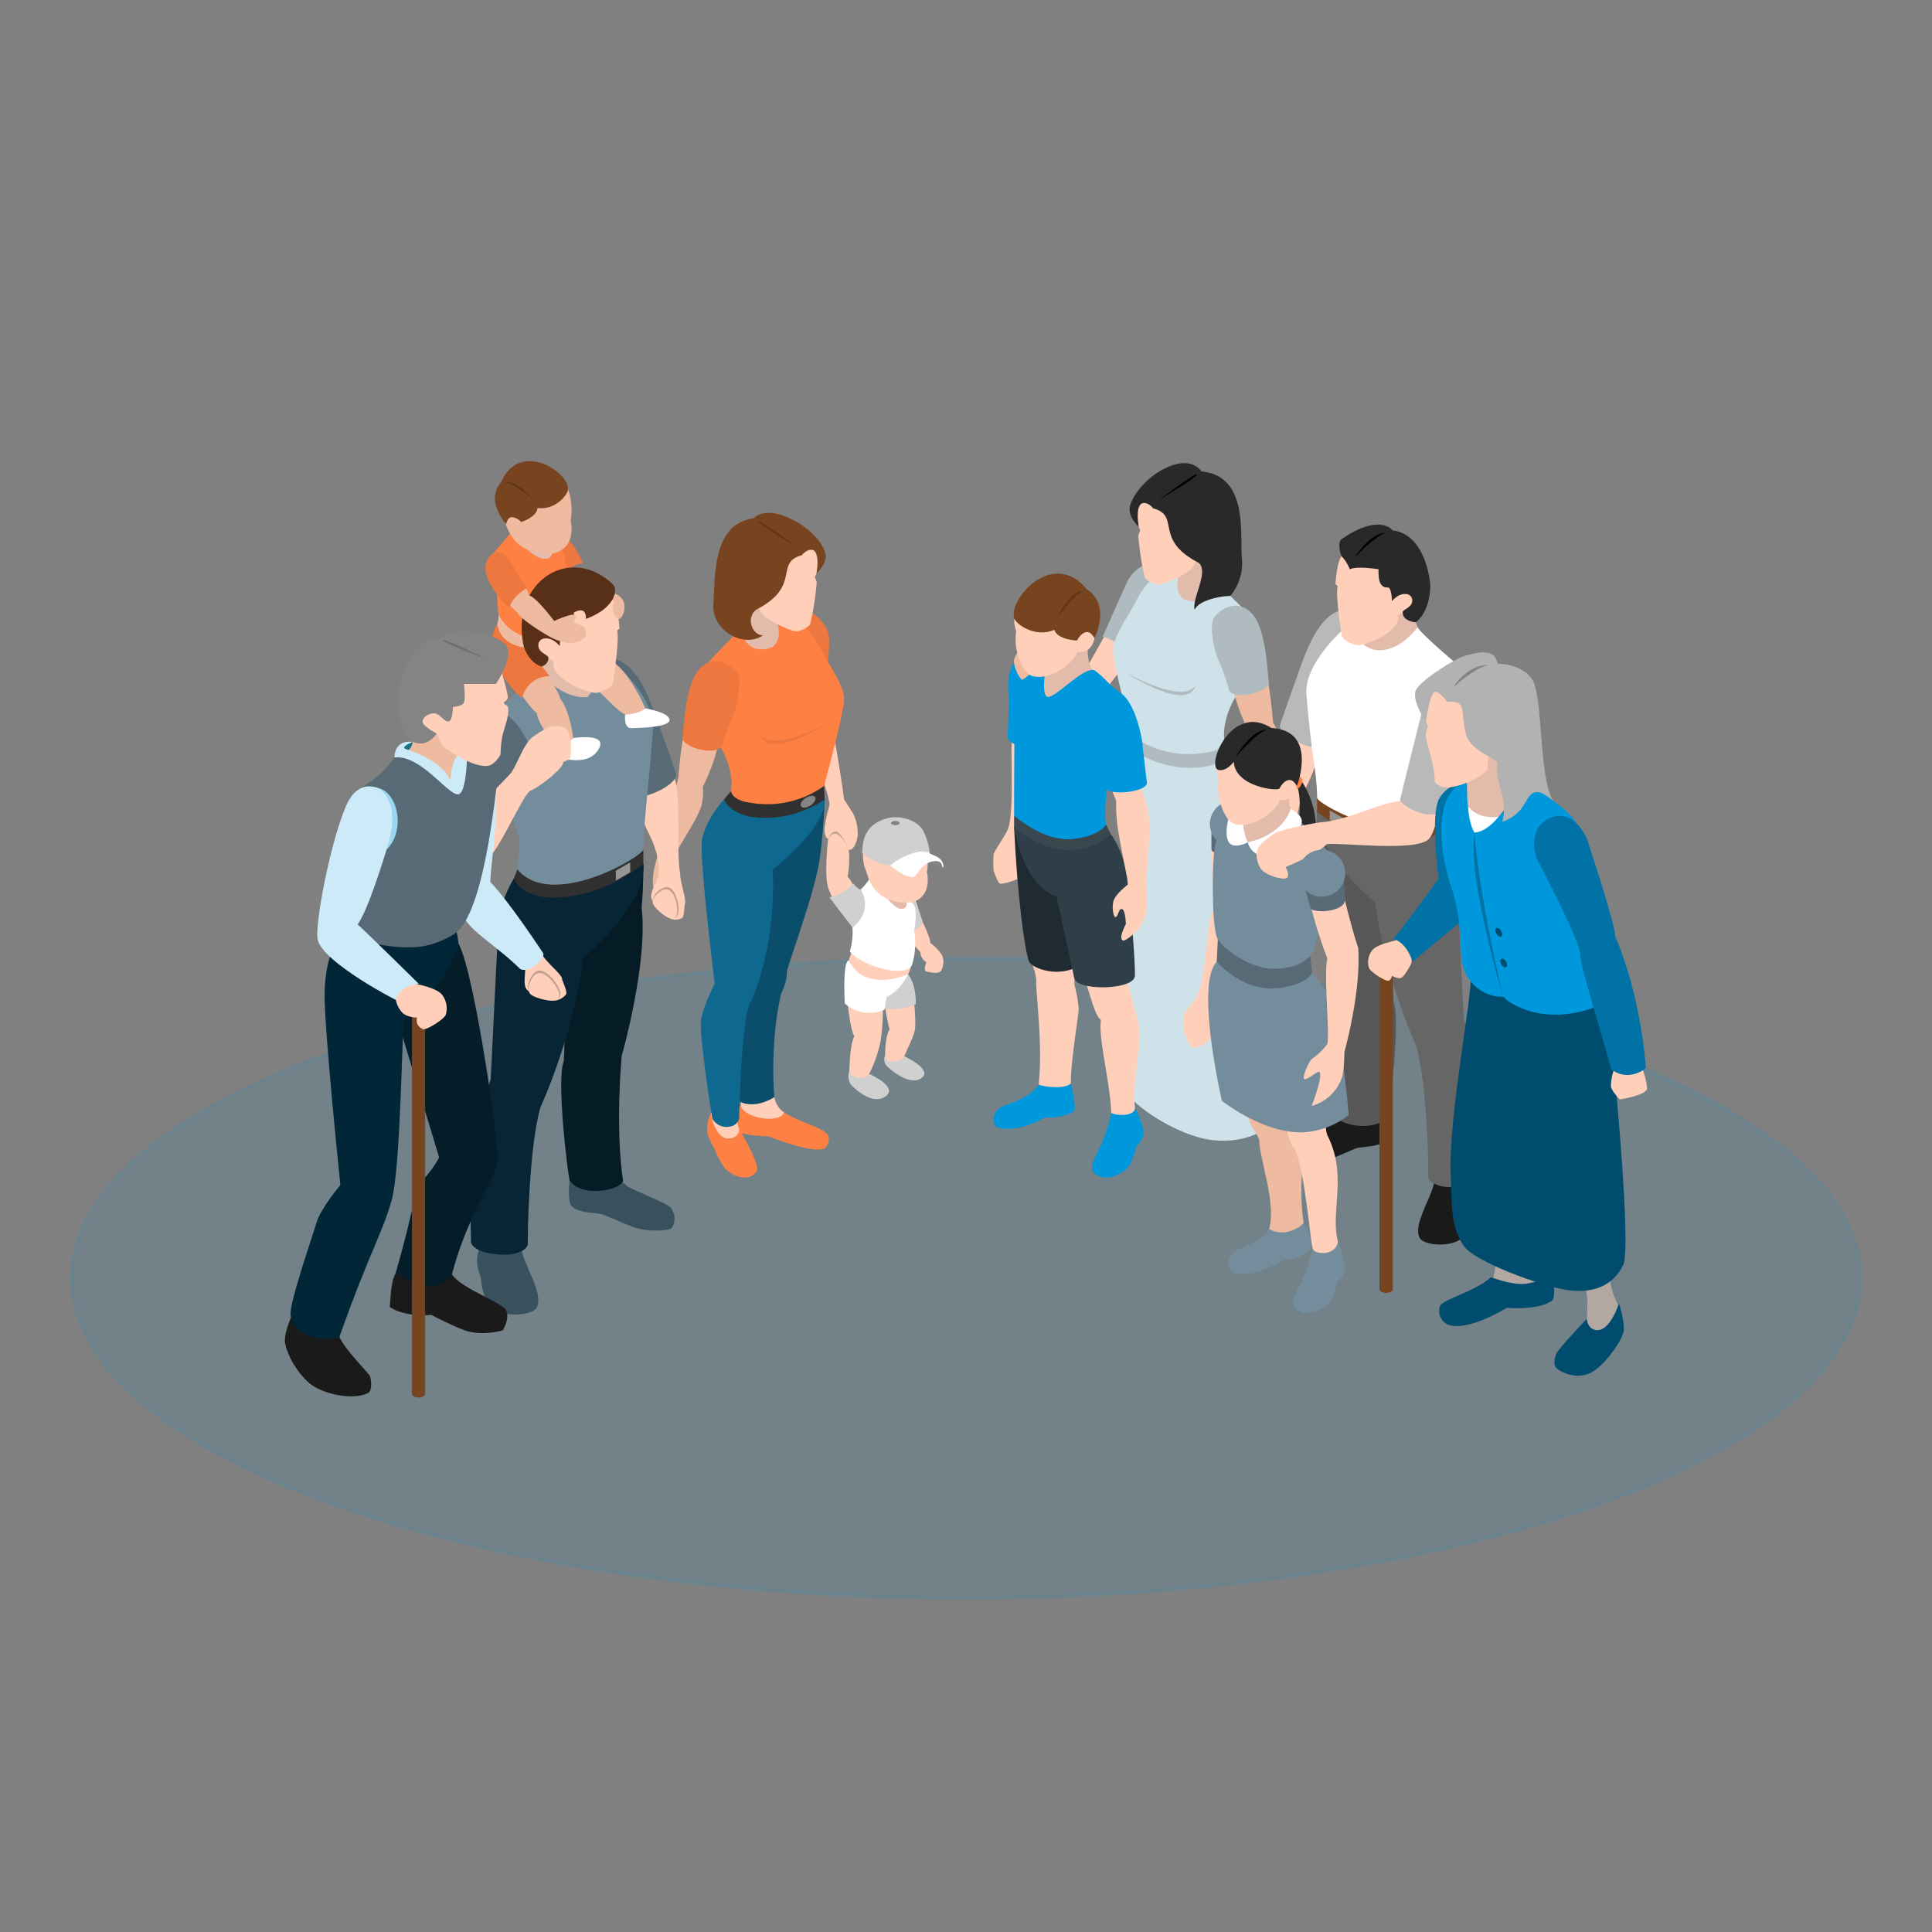 <?xml version="1.0" encoding="UTF-8"?> <svg xmlns="http://www.w3.org/2000/svg" viewBox="0 0 500 500"><rect x="0" y="0" width="500" height="500" fill="#808080" stroke="none"/><defs><style>.cls-1{fill:#0098da;stroke:#0098da;stroke-miterlimit:10;opacity:0.1;}.cls-2{fill:#e3bbab;}.cls-3{fill:#ffcfb9;}.cls-4{fill:#d0d0d0;}.cls-5{fill:#fff;}.cls-6{fill:#c19f91;}.cls-7{fill:#848484;}.cls-8{fill:#ed773e;}.cls-9{fill:#eebba0;}.cls-10{fill:#ff8043;}.cls-11{fill:#0b4e6c;}.cls-12{fill:#0e6890;}.cls-13{fill:#303030;}.cls-14{fill:#38515d;}.cls-15{fill:#051c27;}.cls-16{fill:#072534;}.cls-17{fill:#576a76;}.cls-18{fill:#748d9d;}.cls-19{fill:#959595;}.cls-20{fill:#573017;}.cls-21{fill:#78431f;}.cls-22{fill:#613619;}.cls-23{fill:#cfe1e9;}.cls-24{fill:#afbbbf;}.cls-25{fill:#0098dd;}.cls-26{fill:#202a31;}.cls-27{fill:#2f3f4a;}.cls-28{fill:#1a1a1a;}.cls-29{fill:#575757;}.cls-30{fill:#666;}.cls-31{fill:#b9b9b9;}.cls-32{fill:#292929;}.cls-33{fill:#3a474f;}.cls-34{fill:#b2a7a1;}.cls-35{fill:#004c6f;}.cls-36{fill:#0072a6;}.cls-37{fill:#b2b2b2;}.cls-38{fill:#1a7388;}.cls-39{fill:#041d29;}.cls-40{fill:#002637;}.cls-41{fill:#cceaf8;}.cls-42{fill:#99d6f1;}.cls-43{fill:#6e6e6e;}</style></defs><title>family</title><g id="wireframe"><ellipse class="cls-1" cx="250" cy="330.77" rx="231.52" ry="82.83"></ellipse><polygon class="cls-2" points="234.79 231.6 235.83 235.05 234.11 237.13 230.95 236.88 227.89 231.9 232.18 229.28 234.79 231.6"></polygon><path class="cls-3" d="M234.11,241s3,4.57,4.09,5.37a3.15,3.15,0,0,0,1.53,2.67s-.84,2.15,0,2.37,3.2.75,3.84-.17a4.84,4.84,0,0,0,.44-3.43c-.21-1-2.06-3-3.23-3.75-.17-1.89-2-5.41-2-5.41Z"></path><path class="cls-4" d="M237,233s1.39,4.49,1.78,5.42c-.19,2.57-3.75,2.27-3.75,2.27l.4-7.35Z"></path><path class="cls-3" d="M220.31,246.64l-.66,1.9.66,3.18,3.38,4,6.33.49,5-4.06a9.71,9.71,0,0,0,1-4.82C235.83,246.76,220.31,246.64,220.31,246.64Z"></path><path class="cls-5" d="M225,227.42c-1.57,2.89-5.39,5.16-5.39,5.16a56.25,56.25,0,0,1,1,7.47,17.32,17.32,0,0,1-.69,6.2c3.45,4,14.79,7,16.13,3.4a19.38,19.38,0,0,0,.54-8.88c.55-2.71.5-5.65,0-6.44-1.14-1.84-2.33-1.94-2.33-1.94s1.29,2.76-.94,2.86-6.43-6.24-6.43-6.24S225.2,226.51,225,227.42Z"></path><path class="cls-3" d="M233.67,213.23c8.24,2.64,6.21,12.5,6.21,12.5s1.66,6.41-4.06,7.81c-7.71.47-10.26-3.65-11.39-7.25-.66-2.11-.92-1.91-1.11-4.75C223.2,219.63,225,210.83,233.67,213.23Z"></path><path class="cls-3" d="M214.33,217.1s-1.09,9.17,0,12.68A22.68,22.68,0,0,0,216.4,234l4.58-4.34a7.1,7.1,0,0,0-1.62-2.8,25.72,25.72,0,0,0,.29-7s-1.9-4.46-3.22-4.67S214.33,217.1,214.33,217.1Z"></path><path class="cls-6" d="M214.33,217.1c2.41-4.16,5.32,2.76,5.32,2.76s-1.9-4.46-3.22-4.67S214.36,216.84,214.33,217.1Z"></path><path class="cls-4" d="M214.66,232.22a11.69,11.69,0,0,0,6.18-3.61s.88,1.41,1.95,1.58c3.35,6.05-2.15,9.86-2.15,9.86S217,235.38,214.66,232.22Z"></path><path class="cls-4" d="M234,273.33c.28.15,7.66,3.59,4.4,5.72s-8.35-2.58-9.08-3.36-.45-2.76-.29-2.23S233.46,275.27,234,273.33Z"></path><path class="cls-4" d="M224.9,277.92c.29.14,7.45,3.28,4.41,5.71-3.46,2.76-8.39-2.19-9.12-2.94a4.21,4.21,0,0,1-.4-3.51C220,277.71,224.34,279.85,224.9,277.92Z"></path><path class="cls-3" d="M236.56,259.32s.56,5.33.19,7.31c-.16,1.34-2.6,6.28-2.8,6.9-.38,1.32-4.79,1.68-4.89.06,0-.78,0-5.52,1.19-7.2a35.93,35.93,0,0,1-1.19-6.11Z"></path><path class="cls-4" d="M228.48,257.79l.3,3.16a13.57,13.57,0,0,0,8.23-1.09c0-.78.06-5.07-2-7.71Z"></path><path class="cls-3" d="M219.39,259.69s.69,7.1,1.71,8.44c-1.18,2.44-1.27,8.29-1.28,8.82-.07,2.24,4.51,2.46,5,1.19a33.4,33.4,0,0,0,3.06-8.59,55.06,55.06,0,0,0,.6-9.16Z"></path><path class="cls-5" d="M219.65,248.54c-1.57.33-1.1,10.33-1,11.18a9.65,9.65,0,0,0,10.3,1.57,18.47,18.47,0,0,1,.59-3.35c3.49-1.51,5.46-5.79,5.46-5.79S223.94,257.15,219.65,248.54Z"></path><path class="cls-4" d="M240.66,221.71s-1.68,2.36-9.53,2.36a13.6,13.6,0,0,1-8-3.33c.08-3.42.81-7.46,6.57-9,3.16-.79,7.66.43,9.2,3.23A15.88,15.88,0,0,1,240.66,221.71Z"></path><path class="cls-7" d="M232.83,213c0,.31-.5.55-1.12.55s-1.12-.24-1.12-.55.5-.55,1.12-.55S232.83,212.71,232.83,213Z"></path><path class="cls-7" d="M244,224.54l-4.22-1.66s.82-1.07,1.62-.91a4,4,0,0,1,2.08.83A3.13,3.13,0,0,1,244,224.54Z"></path><path class="cls-5" d="M230.37,224s3.58,3,5.74,3c1.35,0,1.83-3.17,4.94-4,3.51-.79,2.45,1.91,3.11,1.46.05-2.58-2.52-3-3.5-3.57-.72-.62-2.8-.49-2.8-.49A17.2,17.2,0,0,0,230.37,224Z"></path><path class="cls-3" d="M212.92,201.64s2,5.89,1.74,6.82-1.39,4.89-1.26,6.66.93,2,.93,2,.8-2.14,2.1-1.91,2.86,4,3.22,4.67c1.19.49,2.19-2.17,2.32-3.7a11.8,11.8,0,0,0-1.23-5.75c-.63-.95-2.28-3.5-2.28-3.5s-1.42-10.49-2.69-16.52C214.77,190.17,212.92,201.64,212.92,201.64Z"></path><path class="cls-8" d="M209.13,158a11.16,11.16,0,0,1,5.11,5.42c1,2.17-.56,12.43-.56,12.43l-7.44-2.06S206.41,156.46,209.13,158Z"></path><polygon class="cls-2" points="156.02 175.17 154.44 183.29 142.18 181.68 136.19 173.8 141.37 166.44 152.67 168.96 156.02 175.17"></polygon><path class="cls-8" d="M146.6,139.35c2.55,2,4.29,6.51,4.29,6.51a4.62,4.62,0,0,0-4.57,3.3c-.13.65-2-7.7-2-7.7S145.69,139.21,146.6,139.35Z"></path><path class="cls-9" d="M129,158.9a5.85,5.85,0,0,1-.33,2.62v4.08l2.39,4,4.32.53,3-1.79-.77-6.83S130.69,157.58,129,158.9Z"></path><polygon class="cls-2" points="143.89 141 143.89 145.21 139.81 146.38 135.53 144.62 136.06 140.54 140.6 138.76 143.89 141"></polygon><path class="cls-10" d="M132.45,137.55l-4.79,5.68L129,158.9a10.71,10.71,0,0,0,8,6.07c5.15.93,10.62-8.05,10.62-8.05S147,144.29,145.34,142a5.08,5.08,0,0,0-2.63-1.34s.61,2.05.13,2.88-.84,1.23-2.31,1.05C136.84,144,132.45,137.55,132.45,137.55Z"></path><path class="cls-3" d="M200.39,283.93a6.16,6.16,0,0,0,2.56,4s-.13,2-1.08,2.66-3.53.9-5.49.76-1.62-.06-3.29-1.34-1.33-4.24-1.33-4.24v-1.47l5.1-1.73S199.49,283.5,200.39,283.93Z"></path><path class="cls-10" d="M191.76,285.79c-.34,3.15,9.59,5.43,11.19,2.16,6.55,3.95,13.74,4,10.94,8.78-1.65,2.73-15-2.63-15-2.63s-8-.29-8.61-1.63S190.66,287.32,191.76,285.79Z"></path><path class="cls-11" d="M194.89,250.61s-3.92,4.33-4.17,8-.88,16.23.78,26.53c4.31,2,8.89-1.22,8.89-1.22s-1.26-14.25,1.84-27a12.1,12.1,0,0,0,1.44-5.67c1.52-5.36,7.48-21.15,8.55-29.51,1-7.68,1.18-14.24,1.18-14.24L195.66,219.7Z"></path><path class="cls-3" d="M190.78,288.51a8.15,8.15,0,0,0,.51,3.68l.49,2.35-2.3,2.24-3.91-.64-1.73-3.7L184,288l3.3-1.7A29.49,29.49,0,0,1,190.78,288.51Z"></path><path class="cls-10" d="M191.29,292.19c0,1.87-1.61,2.5-3,2.43-2.81-.11-4.39-5.35-4.27-6.65a9.53,9.53,0,0,0-1,4.74c.05,1.39,1.18,3.24,2.13,5.18a22.85,22.85,0,0,0,2.57,4.62c1.67,1.67,6.07,3.81,8.13.53C196.88,301.42,190.85,291.41,191.29,292.19Z"></path><path class="cls-12" d="M187.37,206.91S183,211.48,181.73,217c-.94,4.06,3.23,37.53,3.23,37.53s-2.86,5.63-3.5,9.32,2.88,25.67,2.88,25.67a4.26,4.26,0,0,0,4.75,2,2.81,2.81,0,0,0,2.19-2s.54-27.61,3.15-30.41c7-16.68,5.5-34,5.5-34s14.12-11.13,13.51-18.26C191.8,216.69,187.37,206.91,187.37,206.91Z"></path><path class="cls-13" d="M187.37,206.91s1.38,3.67,7.38,4.53c10.49,1.51,18.69-4.53,18.69-4.53l-.24-4.65-16.88,3.56-7.13-1.09Z"></path><path class="cls-7" d="M211.06,206.65c0,.71-.83,1.66-1.9,2.12s-1.94.24-1.95-.47.83-1.66,1.89-2.11S211.05,205.94,211.06,206.65Z"></path><polygon class="cls-2" points="206.24 160.36 206.24 168.16 203.88 170.53 195.13 170.53 191.19 164.87 191.91 153.56 206.24 160.36"></polygon><path class="cls-10" d="M184.6,190.45c6,8.16,4.59,14.28,4.59,14.28s.11,2.36,4.91,3a25.23,25.23,0,0,0,19.16-4.32s4.33-15.68,5.14-21.59c.53-3.81-3.28-8.63-6.34-14.46a21.84,21.84,0,0,0-8.61-8.81h-3.32c3.4,7.18-.34,8.93-.34,8.93s-6.12,3-8.23-4.59c-1.16.9-10.17,10.59-10.17,10.59S176.51,178.22,184.6,190.45Z"></path><path class="cls-14" d="M161.78,306.48c1,1.4,10.39,4.45,11.88,6.19a4.55,4.55,0,0,1,.22,5.12c-.6.72-6.38,1.18-10.26-.32-2.33-.92-5.94-2.5-7.44-3.1s-6.77-.29-8.35-2.37c-1.18-1.62-.26-7.89-.26-7.89S160.75,305.08,161.78,306.48Z"></path><path class="cls-15" d="M166.05,234.89c1.71,14.46-5.15,38.34-5.15,38.34s-1.76,18.29.35,32.39c-.66,2.44-10.79,4.41-13.85-.13-.66-3.21-3.37-26-1.52-30.77.67-5.74-.61-32.66-.61-32.66s15.5-17.52,21.24-18.55C166.51,223.51,166.56,229.66,166.05,234.89Z"></path><path class="cls-14" d="M135,323.27c.37,3.8,5.89,11.62,3.86,15.18-1.17,2.07-9.15,2.82-12.18-.66-2-2.35-2.24-7.3-2.24-7.3a13,13,0,0,1-1-4.08,13.5,13.5,0,0,1,.72-3.81S134.07,322.69,135,323.27Z"></path><path class="cls-16" d="M128.76,243.41,127,279.32s-2.66,7.92-3.61,10.78c-2.29,10.39-1.47,31.48-1.47,31.48.49,1.77,4,3.27,9.46,3.12,2.37-.07,5.33-1.35,5.23-2.91s.26-25.16,3.29-35.3c0,0,8.55-18.41,11-38.52-.08,0,16.28-12.92,15.62-24.46,0-.89-29.47,6.48-33.58,3.91C127.77,236.16,128.76,243.41,128.76,243.41Z"></path><path class="cls-9" d="M177.09,190.07c-.79,1.91-1.54,11.25-1.54,11.25s-2,7.53-3.94,15.09c-1.33,5.15-3.06,9.07-2.56,13.21-.4,1.19,4.48-4.94,5.1-7.16s6.24-10.1,7.41-14a15.33,15.33,0,0,0,.33-4.81s3.36-6.64,4.15-12.11C185.91,190.34,177.89,188.16,177.09,190.07Z"></path><path class="cls-8" d="M181,173.14c-3.88,4.07-4.11,16.93-4.41,18.11,1.12,2.57,8.56,4.24,10.26,1.89,2-7.24,3.16-7.74,4-11.69.28-1.88,1.18-6-.33-7.68S184.86,169.06,181,173.14Z"></path><path class="cls-3" d="M170.43,226.55c-.76,2.93-3.09,5.07-1.21,7,.39.21.35-.21,1.54-.86,1.5.39,3.11-.9,3.75,2.94,0,.26-1.12,1.9-1,2.15a4,4,0,0,0,2.89-.13c.59-.33.59-1.32.79-3.68.64-1-1.17-5.23-1.18-8.14-1.09-5.29.43-21.35-1.73-25-1.94-3.32-8.58-.18-10.56,3.21l1.78,5.43c1.78,6.61,4.15,7.44,5.13,15.38C170.41,224.88,170.44,226.48,170.43,226.55Z"></path><path class="cls-17" d="M157.83,170.42c6.47.31,9.86,9,12.66,17.06,2.56,7.32,4.13,11.54,4.45,12.81.69,2.67-9,7.26-10.5,5.29-.23-.68-10-30.14-10-30.14S156.33,170.42,157.83,170.42Z"></path><path class="cls-6" d="M169.94,231s2.19-2.32,3.72-1,1.87,3.93,1.94,4.77c.24,2.38-.68,2.79-1.67,2.85s-4.07-2.43-4.82-3.76S169.94,231,169.94,231Z"></path><path class="cls-3" d="M169.88,231.51s2.08-2.2,3.52-1,1.78,3.72,1.84,4.51c.23,2.25-.64,2.65-1.58,2.7s-3.85-2.3-4.56-3.55S169.88,231.51,169.88,231.51Z"></path><path class="cls-13" d="M133.92,225.05l-1,2.37s2.14,4.61,9.08,4.87c14.37.39,24.5-8.78,24.5-8.78v-3.65Z"></path><path class="cls-18" d="M139,173.21c-.32,1.27-10.32,11-10.32,11l3.48,25.51,2.31,7.73s-.37,5.58-.56,7.56c8.91,10.6,32.37-3.31,32.59-5.19.13-7.63,1.18-14.08,2.5-30.82.9-8.94-12.7-20.83-14.08-20,2.07,6.16-2.85,11.39-2.85,11.39S145.87,181.65,139,173.21Z"></path><path class="cls-17" d="M128.69,184.25c-5.13-.4-7.79,12.42-7.79,12.42s-2.77,11.45-4.05,17c1.48,5,10.4,4.72,11,3.35l9.46-23.37S133.83,184.64,128.69,184.25Z"></path><polygon class="cls-19" points="163.09 225.75 159.37 227.91 159.37 225.33 163.09 223.18 163.09 225.75"></polygon><path class="cls-9" d="M159.3,171.78c4,3.22,7.52,10.95,7.67,11.51a6.13,6.13,0,0,1-5.19,1.64c-2.24-1.25-3.87-3.28-6.6-5.82C154.74,178.42,158.52,171.06,159.3,171.78Z"></path><path class="cls-5" d="M161.78,184.93s-.45,3.76,1.74,3.51c1.55-.05,9.78-.14,9.76-2.12s-6.31-3-6.31-3C165.34,184.88,161.78,184.93,161.78,184.93Z"></path><path class="cls-3" d="M158.64,155c1.32,1.67,1.67,7.54,1.67,7.54s0,.25-.59.6c.64,2.51-1,12.77-1.13,13.71s-3.17,2.51-4.5,2.47-8.43-2.07-10.7-6.27a2.45,2.45,0,0,1,0-1.82l-2.27-1.34-3.85-2.17,1.39-8,5.47-5.63,10-3.45S158,154.64,158.64,155Z"></path><path class="cls-20" d="M158.51,155.18c-.29.34-1.51,3-6.86,5,.07-3.72-3.13-1.64-3.13-1.64s.15,3-.64,4-1.28.79-2.22,1c-.83,1-.79,3.7-.79,3.7s-1.63-2.27-3.94-2a1.71,1.71,0,0,0-1.58,2c0,1.53,2.51,2.32,2.56,2.86.2,2.61-3.5,2.86-3.5,2.86s-3.21-2.66-3.41-10.22c0-14.2,13.79-20.93,23.59-11.52C159.6,152.07,159.1,154.48,158.51,155.18Z"></path><path class="cls-8" d="M215.18,186.58s-15.06,8.65-18.42,3.4C199,197.4,215.18,186.58,215.18,186.58Z"></path><path class="cls-3" d="M211.31,148.37l-.46,1a5.11,5.11,0,0,1,.51,1.35,71.74,71.74,0,0,1-1.69,10.81c-.4.81-2.58,1.85-3.69,1.85s-7.09-2.54-8.69-4.49c-1.83-2.22-2.42-10.12-2.42-10.12l8-10.38,9.46,3.55A63.27,63.27,0,0,1,211.31,148.37Z"></path><path class="cls-21" d="M207.5,143.7c-7.17,1.9,0,8-11.65,14-3,2.06-1.19,6.76,1.6,6.72-5.27,3.62-13.37-1.68-12.84-7.92s-.62-21,10.46-22.37c0,0,2.54-3.13,9.19-.06,6.05,2.79,9.42,7.5,9.42,9.8s-1.91,4.08-2.37,4.54c1-6.38-1.25-6.12-1.25-6.12S208.88,142.05,207.5,143.7Z"></path><path class="cls-22" d="M196.18,134.89c.6-.4,9.8,6.57,9.8,6.57S195.6,135.28,196.18,134.89Z"></path><path class="cls-9" d="M140.88,121c9,2.9,6.8,13.67,6.8,13.67s1.82,7-4.44,8.54c-8.42.52-11.23-4-12.46-7.94-.72-2.3-1-2.09-1.21-5.18C129.43,128,131.39,118.35,140.88,121Z"></path><path class="cls-9" d="M135.5,151.36a9.91,9.91,0,0,1,1.46,2.79c1.67.2,6.46,6.55,6.46,6.55s5-2.24,5.45-1.49-.5,2-.5,2,2.36.5,2.85,1.19a2.51,2.51,0,0,1,.16,2.53c-2.69,2.73-6.77.93-8.11.36s-8.82-5.09-9.41-6.89c-.82-.23-2.78-3.13-2.78-3.13Z"></path><path class="cls-8" d="M127.38,143.4c-5.72,4.61,4.37,13.88,4.37,13.88s.76-2.95,4.8-5.18C133.23,149,131.52,140.67,127.38,143.4Z"></path><path class="cls-9" d="M141.37,174.48s3.7,5.17,3.55,6.23c2.52,3.14,3.45,10,3.41,10.24-.79,1.12-4.29,2.52-4.29,2.52s-4.64-5.53-5.14-9c-.93-.29-4.63-5.63-4.63-5.63s-.74-2.85,1.52-4.38S141.37,174.48,141.37,174.48Z"></path><path class="cls-8" d="M135.61,167.53s1.37,4.18,4.72,5a21,21,0,0,1,1.85,2.46c-5.73.07-7.13,5.71-7.13,5.71s-11.85-10.45-6.36-19.19C129.61,167.11,135.61,167.53,135.61,167.53Z"></path><path class="cls-5" d="M148.33,191c.73-.08,9-1.28,6.61,2.86s-7.77,2.63-9.47,2.51-1.43-2.85-1.43-2.85S147.17,192.3,148.33,191Z"></path><path class="cls-3" d="M117,214a10.28,10.28,0,0,0,.77,1.33c3.53-4.07,13.52-14.14,14.27-15.06,1.48-1.58,3.54-8,5.87-9.58,1.64-1.18,4-2.66,5.18-2.76s3.11,0,3.8,1.11c1.22,2,.85,6.35.69,7.09s-1.73.68-1.88,1.37c0,1.19-5.42,5.83-8.39,7.11-1.67.69-6.86,12.6-10.14,16.66a8.55,8.55,0,0,1-9.49,2.28C114,221.78,116,215.67,117,214Z"></path><path class="cls-9" d="M159,155.57a5.47,5.47,0,0,0-.25,3.05c.42,1.28,1.1,1.56,1.35,1.6.94-.08,1.92-2.51,1.36-4.31a3.48,3.48,0,0,0-2.37-2.23l-.44,1.3Z"></path><polygon class="cls-2" points="303.73 148.47 302.87 155.85 306.29 158.15 312.74 156.75 317.01 152.37 315.17 146.26 307.44 140.26 302.38 145.25 303.73 148.47"></polygon><path class="cls-23" d="M318.71,194s6.82,7.45,8.3,13.33,4.23,68.52,5.05,75.8c-.25,8.45-8.13,12.74-17.64,12s-24.57-10.48-24.51-15.88c3.6-38,.49-81.75,3.08-85.21C294.51,191.77,318.71,194,318.71,194Z"></path><polygon class="cls-3" points="287.48 161.69 280.51 174.13 286.3 178.22 295.96 165.79 287.48 161.69"></polygon><path class="cls-24" d="M297.23,145.77a9.44,9.44,0,0,0-5.61,5c-1,2.13-6,13.47-6.24,14C290.7,166.3,295,172,295,172S303,148.42,297.23,145.77Z"></path><path class="cls-24" d="M318.71,194s-1.36,3.61-7.29,4.47C301.07,200,293,194,293,194l.23-4.61,16.66,3.52,7-1.06Z"></path><path class="cls-23" d="M321.44,177.79c-5.9,8-4.53,14.09-4.53,14.09s-.11,2.32-4.84,2.89a24.91,24.91,0,0,1-18.92-4.25s-4.26-15.47-5.06-21.3c-.52-3.77,3.24-8.52,6.25-14.28a21.42,21.42,0,0,1,8.5-8.68h3.29c-3.36,7.09.32,8.8.32,8.8s6,3,8.12-4.53c1.15.91,9.45,9.27,9.45,9.27S329.42,165.72,321.44,177.79Z"></path><path class="cls-24" d="M291.27,174s14.86,8.54,18.16,3.35C307.25,184.64,291.27,174,291.27,174Z"></path><path class="cls-3" d="M261.87,192.14c-.36,1,.59,16.74-.84,21.91-.31,1.39-3.65,6.1-3.88,7a27,27,0,0,0,0,4.28s1,3,1.6,3.33,5.08-1.05,5.79-1.94c-1.64-3.46,1.88-35.8,1.88-35.8S262.24,191.2,261.87,192.14Z"></path><path class="cls-2" d="M281.51,168.65s0,3.3,1.48,5.08c.09,1.13-3.47,4.36-3.47,4.36L275,183.48l-6.06-.72-1.77-3.82,2.24-7.53,5.19-4.9,6.84-.72Z"></path><path class="cls-25" d="M268.8,280.69c-2.7,4.09-8.29,4.82-10.13,6.09s-2,4.37-.54,5c5.53,1.58,12.37-2.62,12.37-2.62a12.92,12.92,0,0,0,7.31-1.46c1-.53-.66-7.29-.66-7.29S270.05,280.69,268.8,280.69Z"></path><path class="cls-3" d="M266.5,248.27a14.75,14.75,0,0,1,1.69,5.32c-.25,2.76,1.78,16.51.61,27.1,1.11.53,6.77,1.32,8.35-.32-.14-5.33,2-17.24,2-19.41a32.27,32.27,0,0,0-1.11-6.19l.51-7.62Z"></path><path class="cls-26" d="M262.45,214.09c.78,17.21,2.73,32.13,3.91,34.84.69,1.55,7.6,4.46,13.29.78,1.29-.53.56-24.8.56-24.8S262.82,213.32,262.45,214.09Z"></path><path class="cls-25" d="M287.61,288.08a47.15,47.15,0,0,1-2.32,7.39c-1.32,3.18-3.62,6.47-2.31,7.88,2.82,3.09,8.18.43,9.6-2.26a23,23,0,0,0,1.48-4.31c.16-.46,2.13-1.76,1.83-4.18a20.71,20.71,0,0,0-2.17-5.82Z"></path><path class="cls-18" d="M339.7,323.07a46.87,46.87,0,0,1-2.32,7.38c-1.33,3.19-3.62,6.48-2.32,7.89,2.83,3.1,8.2.43,9.61-2.27a22.46,22.46,0,0,0,1.48-4.3c.16-.46,2.14-1.76,1.84-4.18a35.71,35.71,0,0,0-1.74-6.28Z"></path><path class="cls-3" d="M280.42,253c.87.75,2.6,9.77,4.48,10.9-.66,5.21,2.26,15.15,2.71,24.15,2,.86,6.12.7,6.11-1.3-.72-6.41,1.52-15.49,1.09-20.43-.28-3.34-1.68-5.13-3.55-15.65C290.2,250.84,279.53,252.27,280.42,253Z"></path><path class="cls-27" d="M287.48,215.83a24.77,24.77,0,0,1,3.37,7.15c1.43,4.63,3.21,28.7,2.81,29.82-.72,3.42-14.6,3.62-15.6.53-.39-1.79-4.27-19.87-4.66-21.41-8.69-2.67-10.95-17.83-10.95-17.83Z"></path><path class="cls-25" d="M266.1,168.86c-6.91,1.69-4.94,12-4.94,12L260.77,191a4,4,0,0,0,5.33,1.46C266.13,191.08,266.78,168.77,266.1,168.86Z"></path><path class="cls-25" d="M271,180.32c1.74.79,9.42-7.92,12.25-6.87,3,2.24,3.44,3.54,6.66,5.85.66.82-5.1,27.6-3.68,34.11-.3,1.12-3.24,3.12-7.41,3.59-9.19,1.49-16.37-5.54-16.37-5.9,0-3.32,0-29.31.43-31.9.16-6.58,8-8.06,8-8.06S269.26,179.52,271,180.32Z"></path><path class="cls-9" d="M267.16,173.87s-2.29,2.22-2.77,2a8.42,8.42,0,0,1-2-4.71c.07-1.61,2.1-3.71,2.1-3.71Z"></path><path class="cls-28" d="M345.41,289.7c-1,1.34-10,4.27-11.43,5.95a4.41,4.41,0,0,0-.2,4.92c.57.69,6.13,1.14,9.86-.32,2.23-.87,5.7-2.4,7.14-3s6.5-.29,8-2.27c1.14-1.57.25-7.59.25-7.59S346.39,288.36,345.41,289.7Z"></path><path class="cls-29" d="M341.3,221c-1.64,13.88,4.95,36.8,4.95,36.8s1.69,17.56-.34,31.11c.63,2.35,10.35,4.24,13.29-.13.65-3.08,3.25-25,1.47-29.54-.64-5.51.59-31.36.59-31.36S346.37,211,340.86,210C340.86,210,340.81,215.94,341.3,221Z"></path><path class="cls-28" d="M371.15,305.82c-.35,3.66-5.66,11.16-3.71,14.58,1.13,2,8.79,2.72,11.69-.63,2-2.25,2.15-7,2.15-7a12.36,12.36,0,0,0,1-3.92,13,13,0,0,0-.69-3.66S372,305.27,371.15,305.82Z"></path><path class="cls-30" d="M377.11,229.13l1.72,34.49s2.56,7.61,3.46,10.35c2.21,10,1.42,30.23,1.42,30.23-.47,1.71-3.89,3.14-9.09,3-2.28-.06-5.12-1.29-5-2.79s-.26-24.16-3.16-33.89c0,0-8.21-17.69-10.58-37,.08,0-15.63-12.4-15-23.49,0-.85,28.3,6.23,32.24,3.75C378.06,222.19,377.11,229.13,377.11,229.13Z"></path><path class="cls-21" d="M372.16,211.51l.94,2.27s-2.05,4.43-8.71,4.69c-13.8.37-23.53-8.44-23.53-8.44v-3.5Z"></path><polygon class="cls-19" points="344.14 212.19 347.71 214.25 347.71 211.78 344.14 209.72 344.14 212.19"></polygon><path class="cls-9" d="M327.91,175.72c.79,1.9,1.55,11.24,1.55,11.24a36.1,36.1,0,0,1,3.22,7.3c.4,1.18-1.72,18.23-1.72,18.23s-6.93-16.19-7.52-18.43a15.26,15.26,0,0,1-.33-4.8s-3.35-6.64-4.14-12.1C319.1,176,327.12,173.8,327.91,175.72Z"></path><path class="cls-24" d="M324,158.78c3.88,4.06,4.11,16.94,4.41,18.11-1.12,2.57-8.56,4.24-10.26,1.89-2-7.23-3.16-7.73-4-11.7-.28-1.88-1.18-6,.33-7.66S320.16,154.71,324,158.78Z"></path><path class="cls-3" d="M335.81,213.93c.75,2.93,3.09,5.06,1.2,7-.38.21-.35-.21-1.53-.86-1.51.38-3.12-.9-3.76,2.94,0,.25,1.12,1.89,1,2.14a4,4,0,0,1-2.89-.12c-.59-.33-.59-1.33-.79-3.69-.64-1,1.18-5.22,1.18-8.14,1.09-5.28-.42-21.34,1.74-25,1.93-3.32,8.57-.18,10.55,3.22l-1.78,5.42c-1.78,6.61-4.14,7.45-5.12,15.39C335.82,212.26,335.79,213.87,335.81,213.93Z"></path><path class="cls-31" d="M348.4,157.78c-6.47.32-9.85,9.05-12.66,17.08-2.56,7.31-4.12,11.54-4.45,12.81-.69,2.66,9,7.26,10.5,5.27.23-.66,10-30.12,10-30.12S349.9,157.78,348.4,157.78Z"></path><path class="cls-6" d="M336.3,218.41s-2.2-2.31-3.73-1-1.87,3.94-1.93,4.77c-.24,2.38.67,2.8,1.66,2.86s4.07-2.44,4.81-3.76S336.3,218.41,336.3,218.41Z"></path><path class="cls-3" d="M336.35,218.88s-2.08-2.19-3.52-1-1.77,3.72-1.84,4.51c-.23,2.25.64,2.65,1.58,2.7s3.85-2.3,4.56-3.55S336.35,218.88,336.35,218.88Z"></path><polygon class="cls-2" points="366.4 161.05 366.88 162.38 366.88 164.59 363.64 169.59 354.56 171.11 349.83 168.61 349.83 163.01 352.99 156.75 362.35 155.65 366.88 157.78 366.4 161.05"></polygon><path class="cls-5" d="M366.88,162.38c1.49,2.4,13.57,12.38,13.57,12.38l-6.61,25.14L372,206.16s0,3.44.19,5.35c-8,9-31.09-3.16-31.3-5-.13-7.41-1.5-10.49-2.78-26.73-.87-8.7,12.32-20.24,13.67-19.47-2,6,2.89,7.54,2.89,7.54S360.22,170.58,366.88,162.38Z"></path><path class="cls-3" d="M347.2,143.92c-1.26,1.59-1.58,7.16-1.58,7.16s0,.23.57.56c-.62,2.39.92,12.12,1.07,13s3,2.39,4.26,2.35,8-2,10.16-5.95a2.38,2.38,0,0,0,0-1.73l2.15-1.27,3.65-2.06-1.31-7.58-5.2-5.34-9.5-3.27S347.81,143.59,347.2,143.92Z"></path><path class="cls-32" d="M347.33,144.1a10.7,10.7,0,0,1,2,3.23c1.87-.93,7.44,0,7.44,0s-.14,2.81.6,3.84,1.22.75,2.11.94c.79,1,.75,3.5.75,3.5s1.55-2.14,3.74-1.86a1.62,1.62,0,0,1,1.51,1.86c0,1.46-2.4,2.21-2.44,2.72-.19,2.48,3.32,2.72,3.32,2.72s3.6-2.18,3.8-9.35c0-1.73-1.46-13.49-9.74-14.43,0,0-3.37-4.62-13.32,2.34C346.19,140.36,346.77,143.45,347.33,144.1Z"></path><path d="M358.63,137.88c-4.39.14-8.14,6.6-8.14,6.6S354.63,139.61,358.63,137.88Z"></path><path class="cls-18" d="M328.46,318.06c-2.71,4.07-7.82,4.65-9.41,6.22s-1.38,4.56.07,5.15c5.52,1.58,13.27-3.39,13.27-3.39s2.72.25,6.38-2.27c1.82-3.48-1.4-7.3-1.4-7.3S329.71,318.06,328.46,318.06Z"></path><path class="cls-9" d="M323.05,288.6c.28,2.9,1.9,4,2.84,6.37.1,5.42,4.44,16.08,2.57,23.09,3.75,2.27,8.15-.4,8.91-1.59-1.32-9.07.1-15.89-.1-26.64C336.61,289.73,323.16,287,323.05,288.6Z"></path><path class="cls-3" d="M333.12,292.21a9.66,9.66,0,0,0,2.14,5.42c2.47,6.35,3.85,23.26,4.44,25.44.39,1.42,3.16,1.21,3.16,1.21s3.06-.21,3.39-3c-2-7.58,2.43-16.87-2.5-27-.89-1.53-.59-4.39-.59-4.39Z"></path><path class="cls-3" d="M313.52,219.91s.51,15.52.37,15.9c-1.35,1-1.74,16.14-3.79,21.17-.85,2.11-3.41,4.31-3.84,6.41a11.4,11.4,0,0,0,2.27,7.9s4.67-.61,5.36-4c.47-2.23,7.37-31.53,7.37-31.53l-3.81-15Z"></path><path class="cls-18" d="M339.56,251.75s2.53,2.24,4.88,7.59c2.57,5.85,4.62,29.23,4.62,29.23a21,21,0,0,1-9.5,4.21c-10.87,2-23.33-7.88-23.33-7.88s-7-30.13-1.34-36C316.81,246.62,339.56,251.75,339.56,251.75Z"></path><path class="cls-17" d="M339.11,247.41l.45,4.34s-1,3-8.54,3.95c-9.37,1.18-16.13-6.81-16.13-6.81l.28-5.84Z"></path><path class="cls-17" d="M313.52,215.45v4.46c.33,1.06,3.05,1.32,3.93.92s1.27-4.07,1.27-4.07Z"></path><path class="cls-18" d="M313.12,213.26a6.06,6.06,0,1,0,6.06-6.06A6.06,6.06,0,0,0,313.12,213.26Z"></path><path class="cls-2" d="M333.72,206.53a3.79,3.79,0,0,0,.33,2.79l.33,4.13-3.82,4.26-4.86,1.61L321,217.87l-.8-3,.44-3.59,5.56-4L332,205S333.85,205.4,333.72,206.53Z"></path><path class="cls-32" d="M336.47,201.58a22.76,22.76,0,0,1,4.09,13.87c-1.77,2.69-4.23.65-4.92,0,1.73-8.15-.08-12.7-.08-12.7Z"></path><path class="cls-10" d="M337.07,201.92c0,1.06-.83,2.24-1.46,2.24s-.92-1.27-.92-1.27l1.23-2.24S337.07,201.19,337.07,201.92Z"></path><path class="cls-18" d="M336,212l7.46,8.1s-1.39,24.67-4.37,27.33c-1.56,1.4-3.65,3.23-9.47,3.29s-12.89-5-14.47-7.65-1.51-19.22-.76-23.76A10.92,10.92,0,0,1,322,210.8s-.85,7.14,1.81,7.67S336,212,336,212Z"></path><path class="cls-5" d="M322.11,210.64a11.33,11.33,0,0,0,.83,7.37s-3.87,2-5-.2c-1.33-2.62.39-7.21.39-7.21S322.55,210.24,322.11,210.64Z"></path><path class="cls-5" d="M334.05,209.32s2.86,1.48,2.86,3.19c-.39,4.49-8.36,8.93-9.69,9a4.49,4.49,0,0,1-4.28-3.53C332.39,215.9,334.05,209.32,334.05,209.32Z"></path><path class="cls-3" d="M314.86,199a9.17,9.17,0,0,0,.52,2.61,16.6,16.6,0,0,0-.12,3.38c.12,1.92,1.57,7.64,4.46,8.31,5.23,1.21,11-4,11.46-6.31,0,0,3.69.74,4.45-3.49.16-.92-1.35-6.53-1.35-6.53L322,190.33l-6.51,6A22.65,22.65,0,0,0,314.86,199Z"></path><path class="cls-32" d="M319.31,197.16c.3,6.48,11.45,7.69,11.81,6.91.18-.3,1-1.92,2.34-2.19s2.17,1.59,2.17,1.59,5.59-14.4-6.58-15.07c-9.93-6.31-16.44,8.52-14.08,10.69C315.37,199.42,317.18,199.82,319.31,197.16Z"></path><path d="M327.79,188.87c-3.8-.26-8.07,7.13-8.07,7.13S325,189.76,327.79,188.87Z"></path><path class="cls-3" d="M262.46,160.7a9.44,9.44,0,0,0,.53,2.6,16.67,16.67,0,0,0-.12,3.38c.12,1.93,1.57,7.64,4.46,8.32,5.22,1.2,11-4.05,11.45-6.31,0,0,3.7.73,4.45-3.49.17-.92-1.34-6.53-1.34-6.53l-12.29-6.62-6.51,6A24,24,0,0,0,262.46,160.7Z"></path><path class="cls-21" d="M272.85,163c.88,2.63,5.88,2.77,5.88,2.77.18-.3,1-1.91,2.34-2.17s2.16,1.58,2.16,1.58,4.45-8.49-1.94-12.65c-8.83-10.81-20.61,2.75-18.74,7.61C262.94,161.44,267.81,165.19,272.85,163Z"></path><path class="cls-22" d="M280.51,153c-3.82-.26-7.06,7.14-7.06,7.14S277.75,153.92,280.51,153Z"></path><path class="cls-3" d="M339.45,235.36a120,120,0,0,0,4.07,12.7c-1,4,.63,18.59,0,22.1a16.32,16.32,0,0,1-4,3.88c-.71.56-2.6,4.68-2,5.2s3.37-2.11,3.94-1.84c1,1.18-2,8.82-2,8.82a11.44,11.44,0,0,0,7.82-7.37c.6-1.64.66-6.64.66-6.64s4.38-15.48,3.55-27c-1.15-3-3.55-12.69-3.55-12.69S339.49,234.07,339.45,235.36Z"></path><path class="cls-17" d="M347.71,227.35s.44,4.8.44,5.2c.11,3.75-8.66,3.8-9,2.47s-1.66-6.09-1.66-6.09Z"></path><path class="cls-3" d="M364.08,207.2c-6.77,0-14.31,5-22.27,5.61-3.57.45-11,2.17-11.93,2.84s-3.55,2.3-4.35,4,.06,4.2.73,5.14c1.32,1.82,5.86,3.07,6.77,2.41s-.33-2.82-.33-2.82,8-3.16,10.67-5.92c2.95-.53,22.88,2.1,26.37-1.27,1.55-1.49,3.15-8.67,3.15-8.67S365.19,207.42,364.08,207.2Z"></path><path class="cls-31" d="M379.16,174.36c6,1.18,4.09,8.18,4.09,8.18s-9.16,26.57-10.06,27.22c-3.5,3.11-11.07-1.67-10.84-2.77.39-1.87,5.85-23.57,5.85-23.57S370.68,172.67,379.16,174.36Z"></path><path class="cls-18" d="M336,226a6.07,6.07,0,1,0,6.07-6.07A6.07,6.07,0,0,0,336,226Z"></path><path class="cls-3" d="M294.65,136.25c.33.78.46,1.05.46,1.05a5.31,5.31,0,0,0-.52,1.36,72.18,72.18,0,0,0,1.7,10.81c.4.81,2.58,1.84,3.69,1.84s7.09-2.53,8.69-4.49c1.83-2.23,2.42-10.11,2.42-10.11l-8-10.39-9.47,3.55A63.67,63.67,0,0,0,294.65,136.25Z"></path><path class="cls-32" d="M298.47,131.58c7.16,1.91,0,8,11.63,14,3,2.07-1.75,9.45-.91,12.21,1-2.37,6.45-3.54,9.2-3.55a13.21,13.21,0,0,0,3-9.87c-.52-6.24,1.72-21.24-10.46-22.36,0,0-2.35-4.08-9-1-6.05,2.79-9.6,8.45-9.6,10.75s1.91,4.09,2.37,4.55c-1-6.38,1.24-6.12,1.24-6.12S297.08,129.92,298.47,131.58Z"></path><path d="M309.78,122.76c-.59-.39-9.8,6.58-9.8,6.58S310.37,123.16,309.78,122.76Z"></path><path class="cls-3" d="M287.48,203.86l1.38,3.34a50.5,50.5,0,0,0,.2,5.29c.25,3.34,3,16.31,3,16.31s-3.43,2.56-3.91,4.47.14,4.17.48,4.08c.85-.06.8-2.34,1.74-2.08s1,3.92,1,3.92-2,3.58-.79,4.2c.69.37,3.49-2.36,3.49-2.36a10.55,10.55,0,0,0,2.5-4.8c.59-2.9,0-8.29,0-8.29s1.71-15.07.27-19.48c-.94-2.72-2.45-7.16-2.45-7.16Z"></path><path class="cls-25" d="M287.81,178.67c5.83,0,7.79,13.28,7.79,13.28s1,9.37,1.22,10.45c.36,2.74-10.3,3.6-10.68,1.51-.23-1.14-2.38-13.13-2.38-13.13S280.38,178.9,287.81,178.67Z"></path><path class="cls-33" d="M286.23,213.41s-1.58,3.07-8.83,3.76-14.95-6.07-14.95-6.07v3s6.95,6.38,15.19,5.82c6.59-.44,9.84-4.08,9.84-4.08Z"></path><path class="cls-34" d="M416.51,329.6a19.22,19.22,0,0,0,2.3,8.21l-.67,5.38-2.29,4.19h-4.18l-1-6s.63-6.41-.82-9.48C409,330.16,416.89,328.82,416.51,329.6Z"></path><path class="cls-2" d="M378.87,201.68a54.1,54.1,0,0,0,0,5.5c.39,2.74,3.07,10.72,3.07,10.72l8.45,2.55,4.51-10.18-1.84-10.64-4.29-8.91L381,193Z"></path><path class="cls-5" d="M380.14,208.83s2.47,4.14,10.07,2.06c1.2,2.08-7.3,10.68-7.3,10.68l-5.14-2Z"></path><polygon class="cls-34" points="387.34 326.21 386.25 331.87 391.62 333.67 397.66 334.09 400.26 331.36 399.74 326.96 387.34 326.21"></polygon><path class="cls-35" d="M394.9,332.25c-3.43.3-7.27-1.11-9.06-1.7-4.14,3.75-12.64,5.76-13.2,7.55a3.88,3.88,0,0,0,1.79,4.58c5,2.35,15.55-4.24,15.55-4.24s8.06.78,11.63-1.82c1.36-1,0-7,0-7A15.84,15.84,0,0,1,394.9,332.25Z"></path><path class="cls-35" d="M380.65,252.33c.38,5.52-5.88,37.13-5.21,51.74.33,7.22-.17,13.15,3.35,18.34,2.84,4.18,20.43,10.58,27,11.48s11.77-1.19,14.31-6.56-4-69.48-4.78-71.42S380.26,246.82,380.65,252.33Z"></path><path class="cls-21" d="M360.46,248.09v85.5a.88.88,0,0,1-.51.71,2.69,2.69,0,0,1-2.44,0,.88.88,0,0,1-.51-.71v-85.5Z"></path><path class="cls-3" d="M365.13,246s.51,2.66,0,3.57-1.61,3-2.43,3.46-2.46-.5-2.46-.5a1.65,1.65,0,0,1-.82,1.27c-.72.32-4.78-2.27-5.14-3.32a5,5,0,0,1,1-4.73c1.36-1.41,5.56-2.24,5.56-2.24l2.31-1.08,3.68,2.1Z"></path><path class="cls-36" d="M379.15,202.6a8.11,8.11,0,0,0-6.64,4c-2.46,4.23-.18,20.74-.18,20.74S361.5,242.51,360.46,243c3.72.82,5.07,5.89,5.07,5.89l15.83-13.15Z"></path><path class="cls-25" d="M381.63,215.51c-1.83-2.76-1.94-9.2-2-12.94-7.45,1.12-8.42,14.27-3.83,27.69,2.77,8.14,1.72,16.59,2.91,20.17A10.78,10.78,0,0,0,389.17,258l6.31-9.75S383.46,218.27,381.63,215.51Z"></path><path class="cls-25" d="M395.48,201.64c1.1,2.84,12.71,8.4,12.77,12.72s10.32,39.35,9.72,42.47-16.36,10-27.87,2.1c-3.77-2.84-4.14-15.65-8-30-2-7.5-1.83-11.78-.52-13.46C388.75,215,394.39,198.81,395.48,201.64Z"></path><path class="cls-3" d="M425,276.44a22.35,22.35,0,0,1,1.28,5.13c.06,1.9-7.09,2.95-7.09,2.95s-2.2-2.2-2.29-3.43a13.16,13.16,0,0,1,.83-4.36Z"></path><path class="cls-36" d="M401.3,211.63c6.26-2.53,9.44,5.57,9.44,5.57s7.58,22.88,7.21,25c6.94,16,8,34.24,8,34.24s-4.41,3.82-9,.25c-2.41-9.37-7.93-26.17-8-29.77s-11.47-25.18-11.47-25.18S395.05,214.17,401.3,211.63Z"></path><path class="cls-3" d="M369,186.38l.54,1.84a4,4,0,0,0-.54,2c.06,2.39,2.29,7,2.33,12.18a4.22,4.22,0,0,0,3.37,1.39c4.2-.23,10.06-3.53,10.24-4.82a12.48,12.48,0,0,1,1-5.1l1.48-11.71L380,174.75l-9.38.24-2.17,8.09Z"></path><path class="cls-37" d="M374.55,181.67s2.83-.45,3.58,1,.22,4.18,1.41,7.76,6.71,5.59,8,6.85c-.75,6,2.9,8.65,1.26,15.43,5.82-2.16,5.74-6,7.68-7.3s4,.74,5.44,1.79c-3.8-6.26-2.46-27-5.44-31.46-2.68-4-8.94-4-8.94-4-.67-4.76-6.86-2.31-8.5-2s-12.07,6.49-12.75,9.25,2.68,7.82,2.68,7.82,1.12-7.38,2.32-7.75S374.55,181.67,374.55,181.67Z"></path><path class="cls-7" d="M385.21,172.05c-5.75.07-9.17,5.89-9.17,5.89S381.17,173.09,385.21,172.05Z"></path><path class="cls-36" d="M381.63,215.51C379.69,227.14,389,258,389,258S382.63,231.44,381.63,215.51Z"></path><path class="cls-35" d="M388.28,248.72a2,2,0,0,0,.88,1.51c.48.28.88.06.88-.51a2,2,0,0,0-.88-1.51C388.68,247.93,388.28,248.16,388.28,248.72Z"></path><path class="cls-35" d="M387,240.76a2,2,0,0,0,.87,1.52c.49.28.88.05.88-.5a2,2,0,0,0-.88-1.53C387.36,240,387,240.2,387,240.76Z"></path><path class="cls-35" d="M410.63,341.35s.2,2.37,2.16,2.83c3.8.89,6.19-6.86,6.19-6.86s1.64,4.92,1.2,7.31-5.19,9.29-8.92,10.85-7.52-.55-8.38-1.32-.69-2.36-.12-3.78S410.63,341.35,410.63,341.35Z"></path><path class="cls-38" d="M106.85,192l-1.66.22-1.07,1,.7,1.51a16.9,16.9,0,0,0,2,.7,23,23,0,0,1,1.31-2.21Z"></path><path class="cls-9" d="M106.56,190s1.66,3.48-2.69,5.3c-1.73.55,13.51,11.88,13.51,11.88s5.23-.62,5.23-.93,1.1-9.3,1.1-9.3l-7-7.42Z"></path><path class="cls-28" d="M117,329.89c2.72,3.82,13,7.12,14,9.26s-.88,5.14-.88,5.14-5.3,1.61-9.86,0c-2.85-1-8.67-4-8.67-4s-6.62.73-10.74-2.05c.26-1.39.15-6.62,1.62-8.83S115.4,330.1,117,329.89Z"></path><path class="cls-39" d="M103.08,264.6l10.57,34.94a26.64,26.64,0,0,1-3.91,5.49c-2.64,3.05-2.65,8.38-7.35,24.41,9,5.73,13.33,3,14.56.45,3.82-15,11.35-25.18,11.84-29.15s-6-48.78-10-56.25C115,243.87,103.08,264.6,103.08,264.6Z"></path><path class="cls-28" d="M87.84,346c1.61,3.56,7.42,9.15,7.86,10.07s.63,3.77-.36,4.37c-3.31,2-12.13.67-15.88-3S73.77,349,73.72,347s1.25-5.74,2.79-8.46S87,345,87.84,346Z"></path><path class="cls-40" d="M87.43,241.82c-1,3.05-3.14,6.67-3.42,14.8s4.08,50.06,4.08,50.06-5.07,6-6.17,9.71-7.1,21-6.73,23.93c1.18,7.2,11.2,6.45,12.65,5.7,7.64-21.69,11.14-26.83,13.52-35.4s2.65-44.33,3.24-46.91c10.29-7.09,14.15-19.22,14.15-19.22S88.06,239.37,87.43,241.82Z"></path><path class="cls-40" d="M90.41,237.55l-3,3.64s-.83,4.49,7.94,6.94c16.28,4.56,23.38-3.64,23.38-3.64l-1-6.28Z"></path><path class="cls-41" d="M102.1,196s-.22-4.59,4.75-4c-2.94,1.21-2.65,1.71-1.07,2.1,3.68,1.26,8.14,3.59,10.14,6.68.87,1.35,1.87,3.9,1.28,4.78C113.6,209.39,102.1,196,102.1,196Z"></path><path class="cls-41" d="M119.52,204.75a10.68,10.68,0,0,1-.61-7.93c1.19-3.3,2.08-3,2.08-3l2.72,2.24-2.39,8.71Z"></path><path class="cls-3" d="M135.17,247.27c-.19.17.59,1.73.6,1.8.63,3.26-1.17,6.7,1.61,7.73.47,0,.24-.39,1.11-1.59,1.67-.32,2.66-2.34,5.1,1.16.16.23-.23,2.4,0,2.59a4.41,4.41,0,0,0,2.81-1.49c.42-.61,0-1.59-.94-4,.16-1.29-4.25-4.33-5.63-7.21a14.59,14.59,0,0,1-.9-1.36Z"></path><path class="cls-41" d="M140.48,246.53c-.36-.49-8.4-12.83-13.61-18.31.56-10.9,5.4-31.09-5.78-34.88-1.66,0-3.23,2.84-3.74,4-2.37,6.18,0,36.33,2.51,39.7,1.89,4.07,9,8,14.57,13.55C136.08,252.34,141.67,248.16,140.48,246.53Z"></path><path class="cls-6" d="M136.9,254s1.1-3.33,3.21-2.76,3.7,3,4.16,3.81c1.36,2.24.65,3.09-.31,3.6s-5.18-.49-6.53-1.45S136.9,254,136.9,254Z"></path><path class="cls-3" d="M137.07,254.46s1-3.14,3-2.6,3.5,2.85,3.93,3.61c1.29,2.11.61,2.91-.29,3.4s-4.9-.47-6.19-1.37S137.07,254.46,137.07,254.46Z"></path><path class="cls-17" d="M118.86,205.49c-2.35,1.18-9.78-10.3-16.76-9.45-3.68,5.33-7.59,6.93-8.93,8.11s-5.45,7.26-3.55,13.69c2.72,4.54,1.29,12,.71,14.85s-1.1,5.44-1.1,5.44.15,4.58,6.54,5.88c11.55,2.36,16.18.9,21.43-2.06,5.76-3.23,9.27-20,11.61-41a16.39,16.39,0,0,0-5.69-10.45l-2.2.59S121.22,204.31,118.86,205.49Z"></path><path class="cls-42" d="M102.92,212.46c0,4.77-2.67,8.63-6,8.63S91,217.23,91,212.46s2.66-8.64,5.95-8.64S102.92,207.68,102.92,212.46Z"></path><path class="cls-3" d="M129.42,172.48s2.16,7.36,2,8.1-.9.95-1,1.32.68.48,1,1c.55,2.23-.88,5.2-1.38,7.51-.59,2.8-.36,4.76-.62,5.13-.5.68-1.7,2.65-3.5,2.7-4.55.16-11.49-5.24-11.49-5.24L113,189.84s-2.28,1.79-4.18-2.43a25.84,25.84,0,0,1-1.22-5.19l5.45-8,11.27-5.61Z"></path><path class="cls-7" d="M128.34,177l-8.27,0s.48,3.85,0,4.84-2.86,1.11-2.86,1.11,0,3.56-1.11,3.75-2.32-2.1-3.74-2.1-3,1-3,2.17,3.66,3.06,3.66,3.06-2.53,4.15-6.61,1.94c-3-1.59-3.53-10.81-3.53-10.81s1.33-15.44,10.81-15.66c3.75-3.85,16-1.1,17.53,2.1S128.34,177,128.34,177Z"></path><path class="cls-43" d="M114.74,165.72c.66-.45,11.18,4.85,11.18,4.85S114.08,166.16,114.74,165.72Z"></path><path class="cls-21" d="M106.61,256.88V360.71a.83.83,0,0,0,.5.68,2.63,2.63,0,0,0,2.41,0,.83.83,0,0,0,.5-.68V256.88Z"></path><path class="cls-3" d="M102.42,258.72a7.07,7.07,0,0,0,1.66,3.33c1.31,1.3,3.85,1.3,3.85,1.3a2.4,2.4,0,0,0,1.61,3c.86.27,5.42-2.57,5.83-3.75a5.79,5.79,0,0,0-1.13-5.37c-1.55-1.6-6.31-2.54-6.31-2.54l-2.62-1.23-4.18,2.38Z"></path><path class="cls-41" d="M97.6,203.87c5,2.61,4.26,10.07,2.9,14.48-1,3.37-5.21,17.14-7.94,20.89,1.22,1,15.81,15.35,15.81,15.35s-4.76.24-6,4.13c1,.64-19.21-9.79-20.16-15.64-.76-3.34,2.84-23.45,7.18-34.14C90.06,207.41,92.29,202.09,97.6,203.87Z"></path><path class="cls-21" d="M139.1,131.46c-.12,2.38-4.23,3.64-4.23,3.64a3.61,3.61,0,0,0-2.43-1.27c-1.15.08-1.43,1.8-1.43,1.8s-5.62-6-1.28-10.92c4.85-11,17.7-2.41,17.26,2C147,127.9,143.78,132.11,139.1,131.46Z"></path><path class="cls-22" d="M130.49,124.93c3.1-1.09,7.47,4.31,7.47,4.31S133,125,130.49,124.93Z"></path></g></svg> 